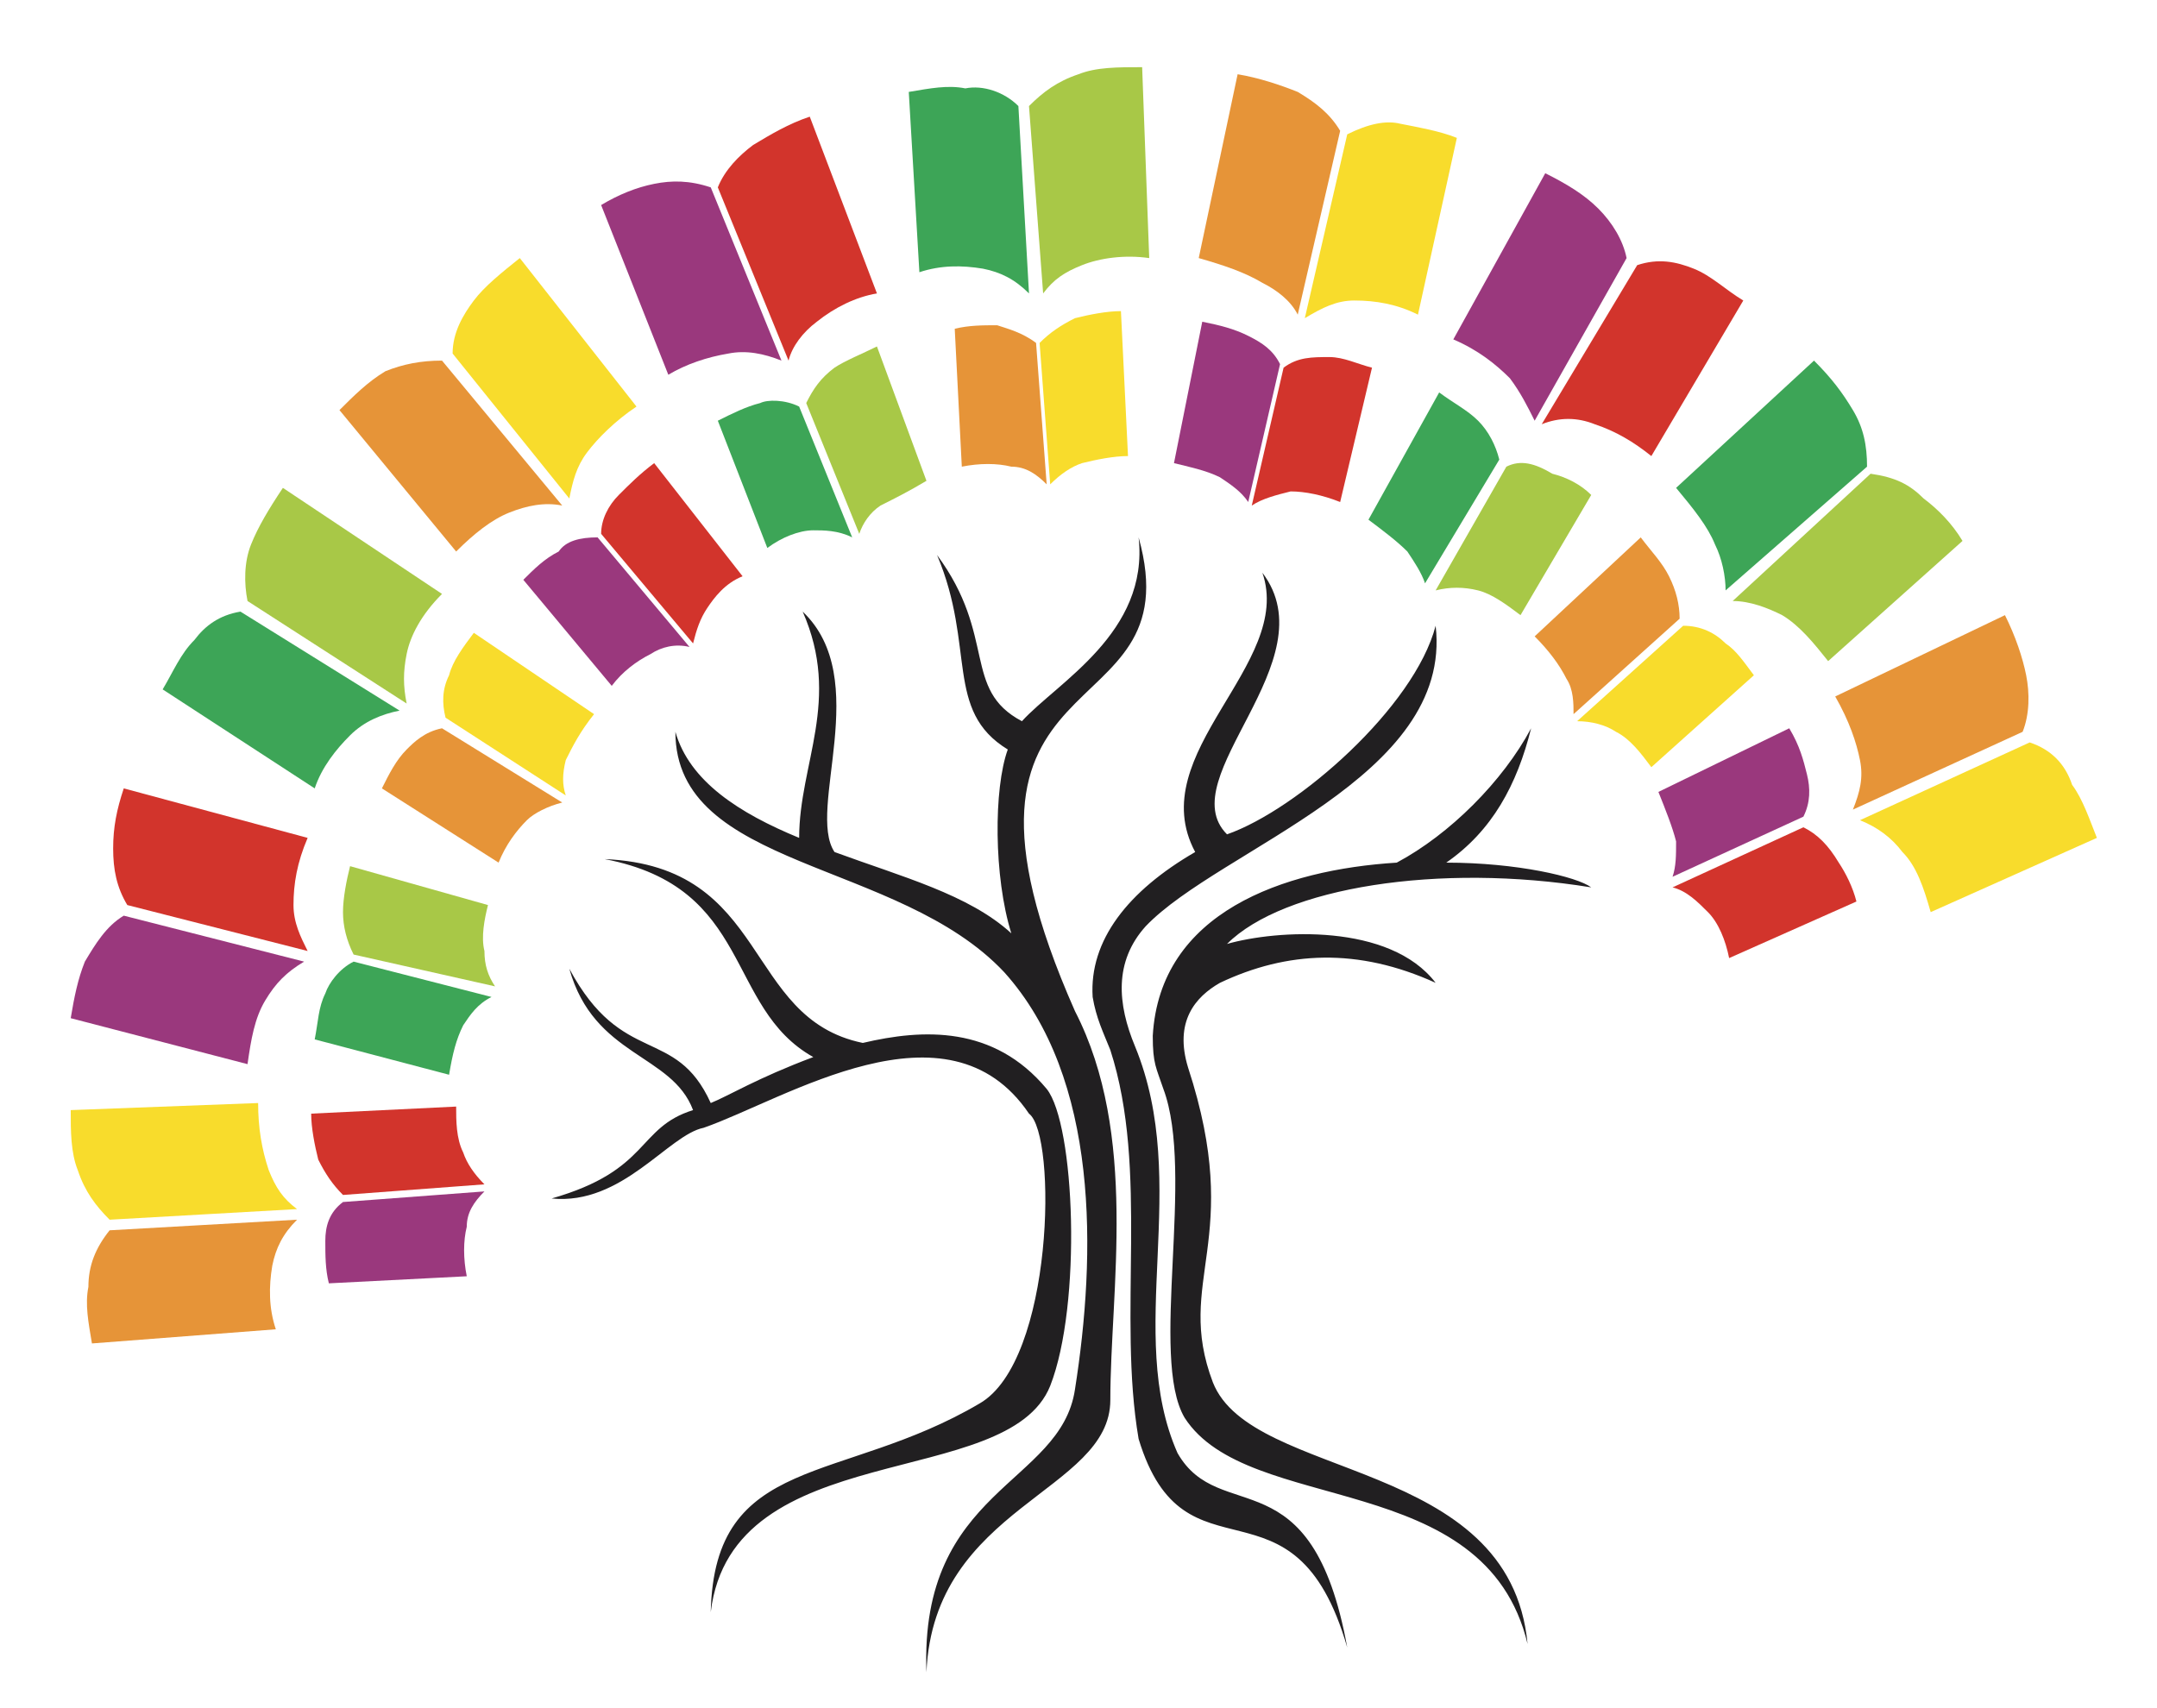 <?xml version="1.0" encoding="utf-8"?>
<!-- Generator: Adobe Illustrator 16.0.4, SVG Export Plug-In . SVG Version: 6.00 Build 0)  -->
<!DOCTYPE svg PUBLIC "-//W3C//DTD SVG 1.1//EN" "http://www.w3.org/Graphics/SVG/1.1/DTD/svg11.dtd">
<svg version="1.1" xmlns="http://www.w3.org/2000/svg" xmlns:xlink="http://www.w3.org/1999/xlink" x="0px" y="0px" width="61px"
	 height="48.3px" viewBox="0 0 61 48.3" enable-background="new 0 0 61 48.3" xml:space="preserve">
<g id="Calque_1">
</g>
<g id="SVG">
	<g>
		<path fill-rule="evenodd" clip-rule="evenodd" fill="#211F21" d="M30.9,28.2c-0.1-1.6,1-3,2.9-4.1c-1.5-2.8,2.8-5.3,1.9-7.9
			c1.9,2.5-2.6,5.8-1,7.4c2-0.7,5.3-3.6,5.9-5.9c0.5,4.3-6.1,6.3-8.2,8.5c-0.9,1-0.8,2.2-0.3,3.4c1.6,3.9-0.3,8.1,1.2,11.5
			c1.2,2.1,3.8,0,4.8,5.5c-1.5-5.2-4.6-1.6-5.9-5.9c-0.6-3.5,0.3-7.6-0.8-11C31.2,29.2,31,28.8,30.9,28.2L30.9,28.2z M23,29.9
			c-2.5-1.4-1.7-4.8-5.9-5.6c4.7,0.2,3.9,4.5,7.3,5.2c1.7-0.4,3.7-0.5,5.2,1.3c0.8,1,1,6.1,0.1,8.4c-1.2,3-9,1.4-9.6,6.4
			c0.1-4.5,3.7-3.6,7.6-5.9c2.1-1.2,2.2-7.6,1.4-8.2c-2.3-3.4-6.9-0.4-9.2,0.4c-1,0.2-2.3,2.2-4.3,2c2.8-0.8,2.4-2,4-2.5
			c-0.6-1.6-2.8-1.5-3.5-4c1.5,2.8,3,1.6,4,3.8C20.6,31,21.4,30.5,23,29.9L23,29.9z M22.6,23.7c0-2.1,1.2-3.9,0.1-6.4
			c2,1.9,0.1,5.6,0.9,6.8c1.9,0.7,3.8,1.2,5,2.3c-0.5-1.6-0.5-4.1-0.1-5.2c-1.8-1.1-0.9-2.9-2-5.5c1.7,2.3,0.7,3.8,2.4,4.7
			c1-1.1,3.6-2.5,3.3-5.2c1.6,5.7-6.4,3-1.8,13.4c1.8,3.5,1,7.9,1,11c0,2.6-5,3-5.2,7.7c-0.2-5.2,3.8-5.3,4.2-8
			c0.6-3.8,0.7-8.8-2-11.8c-3-3.2-9.3-2.9-9.3-6.8C19.5,22.1,20.9,23,22.6,23.7L22.6,23.7z M32.9,30.8c0.9,2.4-0.4,7.6,0.6,9.3
			c1.8,2.8,8.5,1.4,9.7,6.4c-0.5-5.3-7.8-4.6-8.9-7.4c-1.1-2.9,0.9-4-0.7-8.9c-0.4-1.3,0.2-2,0.9-2.4c1.9-0.9,3.9-1,6.1,0
			c-1.3-1.7-4.5-1.5-5.9-1.1c1.6-1.6,6-2.3,10.3-1.6c-0.4-0.3-2.1-0.7-4.1-0.7c1.3-0.9,2-2.2,2.4-3.8c-0.8,1.5-2.3,3-3.8,3.8
			c-3.2,0.2-6.7,1.4-6.9,4.9C32.6,30.1,32.7,30.2,32.9,30.8L32.9,30.8z"/>
		<path fill-rule="evenodd" clip-rule="evenodd" fill="#F8DC2C" d="M30.6,13.1c-0.3,0.1-0.6,0.3-0.9,0.6l-0.3-4
			c0.3-0.3,0.6-0.5,1-0.7c0.4-0.1,0.9-0.2,1.3-0.2l0.2,4.1C31.5,12.9,31,13,30.6,13.1L30.6,13.1z"/>
		<path fill-rule="evenodd" clip-rule="evenodd" fill="#E69438" d="M29.3,9.7l0.3,4c-0.3-0.3-0.6-0.5-1-0.5c-0.4-0.1-0.9-0.1-1.4,0
			l-0.2-3.9c0.4-0.1,0.8-0.1,1.2-0.1C28.5,9.3,28.9,9.4,29.3,9.7L29.3,9.7z"/>
		<path fill-rule="evenodd" clip-rule="evenodd" fill="#A8C847" d="M24.9,14.3c-0.3,0.2-0.5,0.5-0.6,0.8l-1.5-3.7
			c0.2-0.4,0.4-0.7,0.8-1c0.3-0.2,0.8-0.4,1.2-0.6l1.4,3.8C25.7,13.9,25.3,14.1,24.9,14.3L24.9,14.3z"/>
		<path fill-rule="evenodd" clip-rule="evenodd" fill="#3DA557" d="M22.6,11.5l1.5,3.7c-0.4-0.2-0.8-0.2-1.1-0.2
			c-0.4,0-0.9,0.2-1.3,0.5l-1.4-3.6c0.4-0.2,0.8-0.4,1.2-0.5C21.7,11.3,22.2,11.3,22.6,11.5L22.6,11.5z"/>
		<path fill-rule="evenodd" clip-rule="evenodd" fill="#D2342C" d="M20,17.2c-0.2,0.3-0.3,0.6-0.4,1L17,15.1c0-0.4,0.2-0.8,0.5-1.1
			c0.3-0.3,0.6-0.6,1-0.9l2.5,3.2C20.5,16.5,20.2,16.9,20,17.2L20,17.2z"/>
		<path fill-rule="evenodd" clip-rule="evenodd" fill="#9A387D" d="M16.9,15.2l2.6,3.1c-0.4-0.1-0.8,0-1.1,0.2
			c-0.4,0.2-0.8,0.5-1.1,0.9l-2.5-3c0.3-0.3,0.6-0.6,1-0.8C16,15.3,16.4,15.2,16.9,15.2L16.9,15.2z"/>
		<path fill-rule="evenodd" clip-rule="evenodd" fill="#F8DC2C" d="M16,21.5c-0.1,0.4-0.1,0.7,0,1l-3.4-2.2
			c-0.1-0.4-0.1-0.8,0.1-1.2c0.1-0.4,0.4-0.8,0.7-1.2l3.4,2.3C16.4,20.7,16.2,21.1,16,21.5L16,21.5z"/>
		<path fill-rule="evenodd" clip-rule="evenodd" fill="#E69438" d="M12.5,20.6l3.4,2.1c-0.4,0.1-0.8,0.3-1,0.5
			c-0.3,0.3-0.6,0.7-0.8,1.2l-3.3-2.1c0.2-0.4,0.4-0.8,0.7-1.1C11.7,21,12,20.7,12.5,20.6L12.5,20.6z"/>
		<path fill-rule="evenodd" clip-rule="evenodd" fill="#A8C847" d="M13.7,26.9c0,0.4,0.1,0.7,0.3,1L10,27c-0.2-0.4-0.3-0.8-0.3-1.2
			c0-0.4,0.1-0.9,0.2-1.3l3.9,1.1C13.7,26,13.6,26.5,13.7,26.9L13.7,26.9z"/>
		<path fill-rule="evenodd" clip-rule="evenodd" fill="#3DA557" d="M10,27.2l3.9,1c-0.4,0.2-0.6,0.5-0.8,0.8
			c-0.2,0.4-0.3,0.8-0.4,1.4l-3.8-1C9,28.9,9,28.5,9.2,28.1C9.3,27.8,9.6,27.4,10,27.2L10,27.2z"/>
		<path fill-rule="evenodd" clip-rule="evenodd" fill="#D2342C" d="M13.1,32.6c0.1,0.3,0.3,0.6,0.6,0.9l-4,0.3
			c-0.3-0.3-0.5-0.6-0.7-1c-0.1-0.4-0.2-0.9-0.2-1.3l4.1-0.2C12.9,31.7,12.9,32.2,13.1,32.6L13.1,32.6z"/>
		<path fill-rule="evenodd" clip-rule="evenodd" fill="#9A387D" d="M9.7,34l4-0.3c-0.3,0.3-0.5,0.6-0.5,1c-0.1,0.4-0.1,0.9,0,1.4
			l-3.9,0.2c-0.1-0.4-0.1-0.8-0.1-1.2C9.2,34.7,9.3,34.3,9.7,34L9.7,34z"/>
		<path fill-rule="evenodd" clip-rule="evenodd" fill="#9A387D" d="M34.5,13.5c0.3,0.2,0.6,0.4,0.8,0.7l0.9-3.9
			c-0.2-0.4-0.5-0.6-0.9-0.8c-0.4-0.2-0.8-0.3-1.3-0.4l-0.8,4C33.6,13.2,34.1,13.3,34.5,13.5L34.5,13.5z"/>
		<path fill-rule="evenodd" clip-rule="evenodd" fill="#D2342C" d="M36.3,10.4l-0.9,3.9c0.3-0.2,0.7-0.3,1.1-0.4
			c0.4,0,0.9,0.1,1.4,0.3l0.9-3.8c-0.4-0.1-0.8-0.3-1.2-0.3C37.1,10.1,36.7,10.1,36.3,10.4L36.3,10.4z"/>
		<path fill-rule="evenodd" clip-rule="evenodd" fill="#3DA557" d="M39.8,15.6c0.2,0.3,0.4,0.6,0.5,0.9l2.1-3.5
			c-0.1-0.4-0.3-0.8-0.6-1.1c-0.3-0.3-0.7-0.5-1.1-0.8l-2,3.6C39.1,15,39.5,15.3,39.8,15.6L39.8,15.6z"/>
		<path fill-rule="evenodd" clip-rule="evenodd" fill="#A8C847" d="M42.6,13.2l-2,3.5c0.4-0.1,0.8-0.1,1.2,0
			c0.4,0.1,0.8,0.4,1.2,0.7l2-3.4c-0.3-0.3-0.7-0.5-1.1-0.6C43.4,13.1,43,13,42.6,13.2L42.6,13.2z"/>
		<path fill-rule="evenodd" clip-rule="evenodd" fill="#E69438" d="M44.3,19.2c0.2,0.3,0.2,0.7,0.2,1l3-2.7c0-0.4-0.1-0.8-0.3-1.2
			c-0.2-0.4-0.5-0.7-0.8-1.1l-3,2.8C43.8,18.4,44.1,18.8,44.3,19.2L44.3,19.2z"/>
		<path fill-rule="evenodd" clip-rule="evenodd" fill="#F8DC2C" d="M47.6,17.7l-3,2.7c0.4,0,0.8,0.1,1.1,0.3c0.4,0.2,0.7,0.6,1,1
			l2.9-2.6c-0.3-0.4-0.5-0.7-0.8-0.9C48.5,17.9,48.1,17.7,47.6,17.7L47.6,17.7z"/>
		<path fill-rule="evenodd" clip-rule="evenodd" fill="#9A387D" d="M47.4,23.8c0,0.4,0,0.7-0.1,1l3.7-1.7c0.2-0.4,0.2-0.8,0.1-1.2
			c-0.1-0.4-0.2-0.8-0.5-1.3l-3.7,1.8C47.1,22.9,47.3,23.4,47.4,23.8L47.4,23.8z"/>
		<path fill-rule="evenodd" clip-rule="evenodd" fill="#D2342C" d="M51,23.4l-3.7,1.7c0.4,0.1,0.7,0.4,1,0.7
			c0.3,0.3,0.5,0.8,0.6,1.3l3.6-1.6c-0.1-0.4-0.3-0.8-0.5-1.1C51.7,23.9,51.4,23.6,51,23.4L51,23.4z"/>
		<path fill-rule="evenodd" clip-rule="evenodd" fill="#A8C847" d="M30.6,7.5c-0.5,0.2-0.8,0.4-1.1,0.8L29.1,3
			c0.4-0.4,0.8-0.7,1.4-0.9c0.5-0.2,1.1-0.2,1.8-0.2l0.2,5.4C31.8,7.2,31.1,7.3,30.6,7.5L30.6,7.5z"/>
		<path fill-rule="evenodd" clip-rule="evenodd" fill="#3DA557" d="M28.8,3l0.3,5.3c-0.4-0.4-0.8-0.6-1.3-0.7
			c-0.6-0.1-1.2-0.1-1.8,0.1l-0.3-5.1c0.6-0.1,1.1-0.2,1.6-0.1C27.8,2.4,28.4,2.6,28.8,3L28.8,3z"/>
		<path fill-rule="evenodd" clip-rule="evenodd" fill="#D2342C" d="M23.1,9.1c-0.4,0.3-0.7,0.7-0.8,1.1l-2-4.9
			c0.2-0.5,0.6-0.9,1-1.2c0.5-0.3,1-0.6,1.6-0.8l1.9,5C24.2,8.4,23.6,8.7,23.1,9.1L23.1,9.1z"/>
		<path fill-rule="evenodd" clip-rule="evenodd" fill="#9A387D" d="M20.1,5.3l2,4.9c-0.5-0.2-1-0.3-1.5-0.2
			c-0.6,0.1-1.2,0.3-1.7,0.6l-1.9-4.8c0.5-0.3,1-0.5,1.5-0.6C19,5.1,19.5,5.1,20.1,5.3L20.1,5.3z"/>
		<path fill-rule="evenodd" clip-rule="evenodd" fill="#F8DC2C" d="M16.6,12.8c-0.3,0.4-0.4,0.8-0.5,1.3L12.8,10
			c0-0.6,0.3-1.1,0.6-1.5c0.3-0.4,0.8-0.8,1.3-1.2l3.3,4.2C17.4,11.9,16.9,12.4,16.6,12.8L16.6,12.8z"/>
		<path fill-rule="evenodd" clip-rule="evenodd" fill="#E69438" d="M12.5,10.2l3.4,4.1c-0.5-0.1-1,0-1.5,0.2c-0.5,0.2-1,0.6-1.5,1.1
			l-3.3-4c0.4-0.4,0.8-0.8,1.3-1.1C11.4,10.3,11.9,10.2,12.5,10.2L12.5,10.2z"/>
		<path fill-rule="evenodd" clip-rule="evenodd" fill="#A8C847" d="M11.5,18.5c-0.1,0.5-0.1,0.9,0,1.4L7,17
			c-0.1-0.5-0.1-1.1,0.1-1.6c0.2-0.5,0.5-1,0.9-1.6l4.5,3C11.9,17.4,11.6,18,11.5,18.5L11.5,18.5z"/>
		<path fill-rule="evenodd" clip-rule="evenodd" fill="#3DA557" d="M6.8,17.3l4.5,2.8c-0.5,0.1-1,0.3-1.4,0.7
			c-0.4,0.4-0.8,0.9-1,1.5l-4.3-2.8c0.3-0.5,0.5-1,0.9-1.4C5.8,17.7,6.2,17.4,6.8,17.3L6.8,17.3z"/>
		<path fill-rule="evenodd" clip-rule="evenodd" fill="#D2342C" d="M8.3,25.6c0,0.5,0.2,0.9,0.4,1.3l-5.1-1.3
			c-0.3-0.5-0.4-1-0.4-1.6c0-0.6,0.1-1.1,0.3-1.7l5.2,1.4C8.4,24.4,8.3,25,8.3,25.6L8.3,25.6z"/>
		<path fill-rule="evenodd" clip-rule="evenodd" fill="#9A387D" d="M3.5,25.9l5.1,1.3c-0.5,0.3-0.8,0.6-1.1,1.1
			c-0.3,0.5-0.4,1.1-0.5,1.8l-5-1.3c0.1-0.6,0.2-1.1,0.4-1.6C2.7,26.7,3,26.2,3.5,25.9L3.5,25.9z"/>
		<path fill-rule="evenodd" clip-rule="evenodd" fill="#F8DC2C" d="M7.6,33.1c0.2,0.5,0.4,0.8,0.8,1.1l-5.3,0.3
			c-0.4-0.4-0.7-0.8-0.9-1.4C2,32.6,2,32,2,31.4l5.3-0.2C7.3,31.9,7.4,32.5,7.6,33.1L7.6,33.1z"/>
		<path fill-rule="evenodd" clip-rule="evenodd" fill="#E69438" d="M3.1,34.8l5.3-0.3c-0.4,0.4-0.6,0.8-0.7,1.3
			c-0.1,0.6-0.1,1.2,0.1,1.8L2.6,38c-0.1-0.6-0.2-1.1-0.1-1.6C2.5,35.8,2.7,35.3,3.1,34.8L3.1,34.8z"/>
		<path fill-rule="evenodd" clip-rule="evenodd" fill="#E69438" d="M35.7,8c0.4,0.2,0.8,0.5,1,0.9l1.2-5.2c-0.3-0.5-0.7-0.8-1.2-1.1
			c-0.5-0.2-1.1-0.4-1.7-0.5l-1.1,5.2C34.6,7.5,35.2,7.7,35.7,8L35.7,8z"/>
		<path fill-rule="evenodd" clip-rule="evenodd" fill="#F8DC2C" d="M38.1,3.8L36.9,9c0.5-0.3,0.9-0.5,1.4-0.5c0.6,0,1.2,0.1,1.8,0.4
			l1.1-5c-0.5-0.2-1.1-0.3-1.6-0.4C39.2,3.4,38.7,3.5,38.1,3.8L38.1,3.8z"/>
		<path fill-rule="evenodd" clip-rule="evenodd" fill="#9A387D" d="M42.7,10.7c0.3,0.4,0.5,0.8,0.7,1.2L46,7.3
			c-0.1-0.5-0.4-1-0.8-1.4c-0.4-0.4-0.9-0.7-1.5-1l-2.6,4.7C41.8,9.9,42.3,10.3,42.7,10.7L42.7,10.7z"/>
		<path fill-rule="evenodd" clip-rule="evenodd" fill="#D2342C" d="M46.3,7.5L43.6,12c0.5-0.2,1-0.2,1.5,0c0.6,0.2,1.1,0.5,1.6,0.9
			l2.6-4.4c-0.5-0.3-0.9-0.7-1.4-0.9C47.4,7.4,46.9,7.3,46.3,7.5L46.3,7.5z"/>
		<path fill-rule="evenodd" clip-rule="evenodd" fill="#3DA557" d="M48.5,15.4c0.2,0.4,0.3,0.9,0.3,1.3l4-3.5c0-0.6-0.1-1.1-0.4-1.6
			c-0.3-0.5-0.6-0.9-1.1-1.4l-3.9,3.6C47.9,14.4,48.3,14.9,48.5,15.4L48.5,15.4z"/>
		<path fill-rule="evenodd" clip-rule="evenodd" fill="#A8C847" d="M52.9,13.4L49,17c0.5,0,1,0.2,1.4,0.4c0.5,0.3,0.9,0.8,1.3,1.3
			l3.8-3.4c-0.3-0.5-0.7-0.9-1.1-1.2C54,13.7,53.6,13.5,52.9,13.4L52.9,13.4z"/>
		<path fill-rule="evenodd" clip-rule="evenodd" fill="#E69438" d="M52.6,21.5c0.1,0.5,0,0.9-0.2,1.4l4.8-2.2
			c0.2-0.5,0.2-1.1,0.1-1.6c-0.1-0.5-0.3-1.1-0.6-1.7l-4.8,2.3C52.3,20.4,52.5,21,52.6,21.5L52.6,21.5z"/>
		<path fill-rule="evenodd" clip-rule="evenodd" fill="#F8DC2C" d="M57.4,21l-4.8,2.2c0.5,0.2,0.9,0.5,1.2,0.9
			c0.4,0.4,0.6,1,0.8,1.7l4.7-2.1c-0.2-0.5-0.4-1.1-0.7-1.5C58.4,21.6,58,21.2,57.4,21L57.4,21z"/>
	</g>
</g>
<g id="version-Gris">
</g>
</svg>

